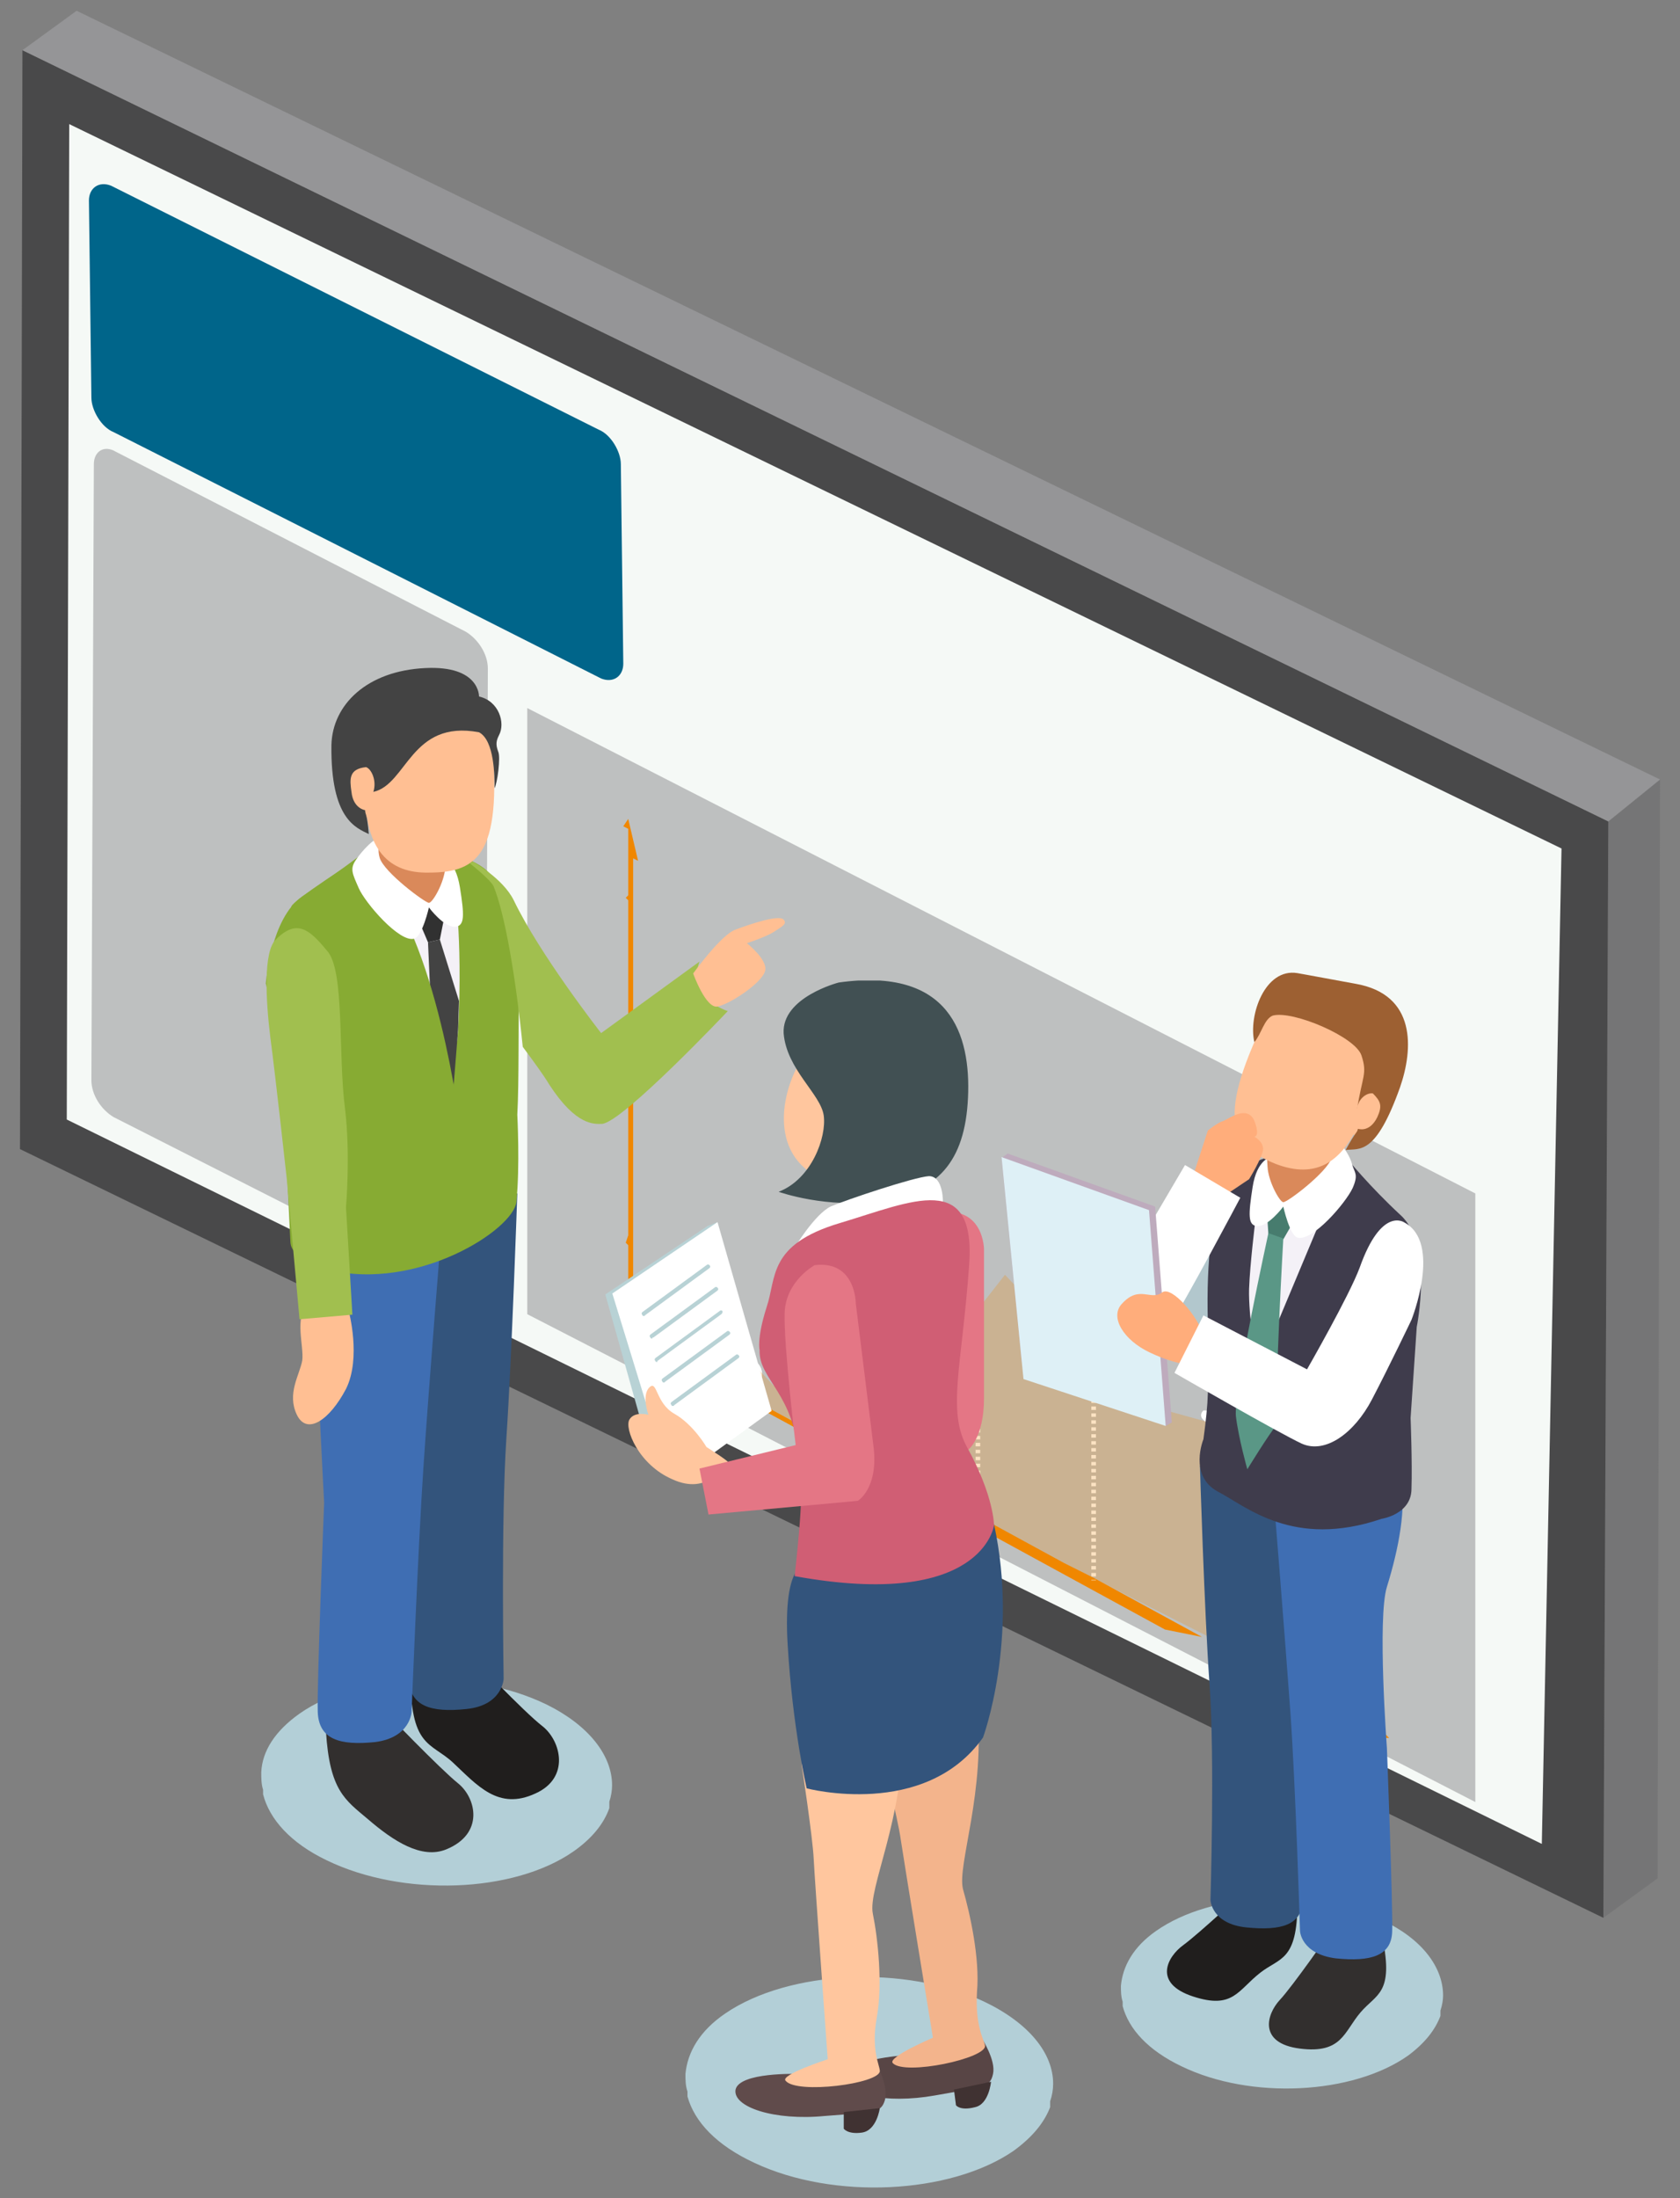 <svg width="156" height="204" xmlns="http://www.w3.org/2000/svg" xmlns:xlink="http://www.w3.org/1999/xlink" overflow="hidden"><rect width="100%" height="100%" fill="#808080" stroke="none"/><defs><clipPath id="clip0"><rect x="816" y="199" width="156" height="204"/></clipPath><clipPath id="clip1"><rect x="817" y="200" width="154" height="177"/></clipPath><clipPath id="clip2"><rect x="817" y="200" width="154" height="177"/></clipPath><clipPath id="clip3"><rect x="909" y="289" width="41" height="104"/></clipPath><clipPath id="clip4"><rect x="909" y="289" width="41" height="104"/></clipPath><clipPath id="clip5"><rect x="872" y="290" width="42" height="112"/></clipPath><clipPath id="clip6"><rect x="872" y="290" width="42" height="112"/></clipPath><clipPath id="clip7"><rect x="840" y="261" width="49" height="113"/></clipPath><clipPath id="clip8"><rect x="840" y="261" width="49" height="113"/></clipPath></defs><g clip-path="url(#clip0)" transform="translate(-816 -199)"><g clip-path="url(#clip1)"><g clip-path="url(#clip2)"><path d="M152.289 71.343 152.061 173.326 147.03 176.985 147.488 75.23Z" fill="#757576" transform="matrix(1 0 0 1 817.855 200)"/><path d="M147.488 75.23 147.03 176.985 0 105.642 0.229 3.659Z" fill="#49494A" transform="matrix(1 0 0 1 817.855 200)"/><path d="M4.345 102.898 4.573 10.518 143.143 77.745 141.314 170.125Z" fill="#F5F9F6" transform="matrix(1 0 0 1 817.855 200)"/><path d="M5.259 0 152.289 71.343 147.488 75.23 0.229 3.659Z" fill="#959597" transform="matrix(1 0 0 1 817.855 200)"/><path d="M56.022 60.596C56.022 61.739 55.108 62.425 53.964 61.968L8.689 39.101C7.546 38.644 6.631 37.043 6.631 35.9L6.403 17.607C6.403 16.464 7.317 15.778 8.461 16.235L53.736 38.873C54.879 39.33 55.794 40.931 55.794 42.074L56.022 60.596Z" fill="#00658A" transform="matrix(1 0 0 1 817.855 200)"/><path d="M43.217 117.99C43.217 119.133 42.303 119.819 41.159 119.133L8.689 102.67C7.546 101.984 6.631 100.612 6.631 99.24L6.86 42.074C6.86 40.931 7.775 40.245 8.918 40.931L41.388 57.623C42.531 58.309 43.446 59.681 43.446 61.053L43.217 117.99Z" fill="#BEC0C0" transform="matrix(1 0 0 1 817.855 200)"/><path d="M135.14 166.238 47.105 120.963 47.105 64.712 135.14 109.758Z" fill="#BEC0C0" transform="matrix(1 0 0 1 817.855 200)"/><path d="M56.48 75.001 56.022 75.687 56.48 75.916 56.48 77.059 56.251 76.831 56.251 76.831 56.48 77.059 56.48 79.575 56.251 79.346 56.251 79.346 56.48 79.575 56.48 82.09 56.251 82.319 56.251 82.319 56.48 82.547 56.48 85.063 56.251 84.834 56.251 84.834 56.48 85.063 56.48 87.578 56.251 87.349 56.251 87.349 56.48 87.578 56.48 90.093 56.251 89.865 56.251 89.865 56.48 90.093 56.48 92.609 56.251 92.38 56.251 92.38 56.48 92.609 56.48 95.124 56.251 94.895 56.251 94.895 56.48 95.124 56.48 97.639 56.251 98.325 56.251 98.325 56.48 98.554 56.48 101.069 56.251 100.84 56.251 100.84 56.48 101.069 56.48 103.584 56.251 103.356 56.251 103.356 56.48 103.584 56.48 106.1 56.251 105.871 56.251 105.871 56.48 106.1 56.48 108.615 56.251 108.386 56.251 108.386 56.48 108.615 56.48 111.13 56.251 110.902 56.251 110.902 56.48 111.13 56.48 113.645 56.251 114.331 56.251 114.331 56.48 114.56 56.48 117.075 56.251 116.847 56.251 116.847 56.48 117.075 56.48 119.591 56.251 119.362 56.251 119.362 56.48 119.591 56.48 122.106 56.251 121.877 56.251 121.877 56.48 122.106 56.48 123.021 58.538 124.164 58.538 124.393 58.538 124.393 58.538 124.164 61.053 125.536 61.053 125.765 61.053 125.765 61.053 125.536 63.568 126.908 63.568 127.137 63.568 127.137 63.568 126.908 66.084 128.28 66.084 128.509 66.084 128.509 66.084 128.28 68.599 129.652 68.599 129.881 68.599 129.881 68.599 129.652 71.114 131.024 71.114 131.253 71.114 131.253 71.114 131.024 73.629 132.396 73.629 132.624 73.629 132.624 73.629 132.396 76.145 133.768 76.145 133.996 76.145 133.996 76.145 133.768 78.66 135.14 78.66 135.368 78.66 135.368 78.66 135.14 81.175 136.512 81.175 136.74 81.175 136.74 81.175 136.512 83.691 137.884 83.691 138.112 83.691 138.112 83.691 137.884 86.206 139.256 86.206 139.484 86.206 139.484 86.206 139.256 88.721 140.628 88.721 140.856 88.721 140.856 88.721 140.628 91.237 142 91.237 142.228 91.237 142.228 91.237 142 93.752 143.372 93.752 143.6 93.752 143.6 93.752 143.372 96.267 144.744 96.267 144.972 96.267 144.972 96.267 144.744 98.782 146.116 98.782 146.344 98.782 146.344 98.782 146.116 101.298 147.488 101.298 147.716 101.298 147.716 101.298 147.488 103.813 148.86 103.813 149.088 103.813 149.088 103.813 148.86 106.328 150.232 106.328 150.46 106.328 150.46 106.328 150.232 109.758 150.918 109.758 151.146 109.758 151.146 109.758 150.918 112.273 152.289 112.273 152.518 112.273 152.518 112.273 152.289 114.789 153.661 114.789 153.89 114.789 153.89 114.789 153.661 117.304 155.033 117.304 155.262 117.304 155.262 117.304 155.033 119.819 156.405 119.819 156.634 119.819 156.634 119.819 156.405 122.335 157.777 122.335 158.006 122.335 158.006 122.335 157.777 124.85 159.149 124.85 159.378 124.85 159.378 124.85 159.149 126.222 159.835 126.222 160.293 127.137 160.293 126.222 159.378 126.222 159.835 124.85 159.149 124.85 158.921 124.85 158.921 124.85 159.149 122.335 157.777 122.335 157.549 122.335 157.549 122.335 157.777 119.819 156.405 119.819 156.177 119.819 156.177 119.819 156.405 117.304 155.033 117.304 154.805 117.304 154.805 117.304 155.033 114.789 153.661 114.789 153.433 114.789 153.433 114.789 153.661 112.273 152.289 112.273 152.061 112.273 152.061 112.273 152.289 109.758 150.918 109.758 150.689 109.758 150.689 109.758 150.918 107.243 149.546 107.243 149.317 107.243 149.317 107.243 149.546 104.728 148.174 104.728 147.945 104.728 147.945 104.728 148.174 102.212 146.802 102.212 146.573 102.212 146.573 102.212 146.802 99.697 145.43 99.697 145.201 99.697 145.201 99.697 145.43 96.953 144.058 96.953 143.829 96.953 143.829 96.953 144.058 94.438 142.686 94.438 142.457 94.438 142.457 94.438 142.686 91.922 141.314 91.922 141.085 91.922 141.085 91.922 141.314 89.407 139.942 89.407 139.713 89.407 139.713 89.407 139.942 86.892 138.57 86.892 138.341 86.892 138.341 86.892 138.57 84.377 137.198 84.377 136.969 84.377 136.969 84.377 137.198 81.861 135.826 81.861 135.597 81.861 135.597 81.861 135.826 79.117 134.911 79.117 134.682 79.117 134.682 79.117 134.911 76.602 133.539 76.602 133.31 76.602 133.31 76.602 133.539 74.087 132.167 74.087 131.938 74.087 131.938 74.087 132.167 71.572 130.795 71.572 130.567 71.572 130.567 71.572 130.795 69.056 129.423 69.056 129.195 69.056 129.195 69.056 129.423 66.312 128.28 66.312 128.051 66.312 128.051 66.312 128.28 63.797 126.908 63.797 126.679 63.797 126.679 63.797 126.908 61.282 125.536 61.282 125.307 61.282 125.307 61.282 125.536 58.766 124.164 58.766 123.935 58.766 123.935 58.766 124.164 56.937 123.249 56.937 122.563 57.166 122.792 57.166 122.792 56.937 122.563 56.937 120.048 57.166 120.277 57.166 120.277 56.937 120.048 56.937 117.533 57.166 117.761 57.166 117.761 56.937 117.533 56.937 115.017 57.166 115.246 57.166 115.246 56.937 115.017 56.937 112.502 57.166 112.731 57.166 112.731 56.937 112.502 56.937 109.987 57.166 110.216 57.166 110.216 56.937 109.987 56.937 107.472 57.166 107.7 57.166 107.7 56.937 107.472 56.937 104.956 57.166 105.185 57.166 105.185 56.937 104.956 56.937 102.441 57.166 102.67 57.166 102.67 56.937 102.441 56.937 99.926 57.166 100.154 57.166 100.154 56.937 99.926 56.937 97.41 57.166 97.639 57.166 97.639 56.937 97.41 56.937 94.895 57.166 95.124 57.166 95.124 56.937 94.895 56.937 92.38 57.166 92.609 57.166 92.609 56.937 92.38 56.937 89.865 57.166 90.093 57.166 90.093 56.937 89.865 56.937 87.349 57.166 87.578 57.166 87.578 56.937 87.349 56.937 84.834 57.166 85.063 57.166 85.063 56.937 84.834 56.937 82.319 57.166 82.547 57.166 82.547 56.937 82.319 56.937 79.803 57.166 80.032 57.166 80.032 56.937 79.803 56.937 78.66 57.394 78.889 56.48 75.001Z" fill="#F08700" fill-rule="evenodd" transform="matrix(1 0 0 1 817.855 200)"/><path d="M67.684 126.679C67.684 126.908 67.456 126.908 67.227 126.908 66.998 126.679 66.77 126.451 66.77 126.222 66.77 125.993 66.998 125.993 67.227 125.993 67.684 126.222 67.913 126.451 67.684 126.679Z" stroke="#FFFFFF" stroke-width="2.287" stroke-miterlimit="3.2" fill="#FFFFFF" fill-rule="evenodd" transform="matrix(1 0 0 1 817.855 200)"/><path d="M78.431 129.652C78.66 129.881 78.431 130.109 78.431 130.109 78.431 130.109 77.974 129.881 77.745 129.652 77.517 129.423 77.745 129.195 77.745 129.195 77.974 129.195 78.431 129.423 78.431 129.652Z" stroke="#FFFFFF" stroke-width="0.429" stroke-miterlimit="3.2" fill="#FFFFFF" fill-rule="evenodd" transform="matrix(1 0 0 1 817.855 200)"/><path d="M89.178 116.161C89.178 116.389 89.178 116.618 88.95 116.618 88.721 116.618 88.493 116.389 88.493 116.161 88.493 115.932 88.493 115.703 88.721 115.703 88.95 115.703 89.178 115.932 89.178 116.161Z" stroke="#FFFFFF" stroke-width="0.429" stroke-miterlimit="3.2" fill="#FFFFFF" fill-rule="evenodd" transform="matrix(1 0 0 1 817.855 200)"/><path d="M100.154 127.823C100.154 128.051 99.926 128.051 99.697 128.051 99.468 127.823 99.24 127.594 99.24 127.365 99.24 127.137 99.468 127.137 99.697 127.137 99.926 127.365 100.154 127.594 100.154 127.823Z" stroke="#FFFFFF" stroke-width="0.429" stroke-miterlimit="3.2" fill="#FFFFFF" fill-rule="evenodd" transform="matrix(1 0 0 1 817.855 200)"/><path d="M110.673 130.567C110.902 130.795 110.673 131.024 110.673 131.024 110.444 131.024 110.216 130.795 109.987 130.567 109.758 130.338 109.987 130.109 109.987 130.109 110.444 130.109 110.673 130.338 110.673 130.567Z" stroke="#FFFFFF" stroke-width="0.429" stroke-miterlimit="3.2" fill="#FFFFFF" fill-rule="evenodd" transform="matrix(1 0 0 1 817.855 200)"/><path d="M121.42 118.447C121.649 118.676 121.649 118.905 121.649 119.133 121.42 119.362 121.191 119.133 120.963 118.905 120.734 118.676 120.734 118.447 120.734 118.219 120.963 118.219 121.191 118.219 121.42 118.447Z" stroke="#FFFFFF" stroke-width="0.537" stroke-miterlimit="3.2" fill="#FFFFFF" fill-rule="evenodd" transform="matrix(1 0 0 1 817.855 200)"/><path d="" stroke="#FFFFFF" stroke-width="0.537" fill="none" fill-rule="evenodd" transform="matrix(1 0 0 1 817.855 200)"/><path d="M67.456 126.451 67.456 128.966" stroke="#FFFFFF" stroke-width="2.287" stroke-dasharray="0.322 0.322" fill="none" transform="matrix(1 0 0 1 817.855 200)"/><path d="M78.203 129.881 78.203 134.454" stroke="#FFFFFF" stroke-width="0.429" stroke-dasharray="0.322 0.322" fill="none" transform="matrix(1 0 0 1 817.855 200)"/><path d="M88.95 116.161 88.95 139.942" stroke="#FFFFFF" stroke-width="0.429" stroke-dasharray="0.322 0.322" fill="none" transform="matrix(1 0 0 1 817.855 200)"/><path d="M99.697 127.594 99.697 145.658" stroke="#FFFFFF" stroke-width="0.429" stroke-dasharray="0.322 0.322" fill="none" transform="matrix(1 0 0 1 817.855 200)"/><path d="M59.224 115.932 69.971 127.594 80.718 131.024 91.465 117.304 102.212 128.737 112.959 131.71 123.707 119.819 123.935 157.777 58.995 124.85 59.224 115.932Z" fill="#F08700" fill-rule="evenodd" fill-opacity="0.24" transform="matrix(1 0 0 1 817.855 200)"/><path d="M110.444 130.567 110.444 150.918" stroke="#FFFFFF" stroke-width="0.429" stroke-dasharray="0.322 0.322" fill="none" transform="matrix(1 0 0 1 817.855 200)"/><path d="M121.191 156.405 121.191 118.676" stroke="#FFFFFF" stroke-width="0.429" stroke-dasharray="0.322 0.322" fill="none" transform="matrix(1 0 0 1 817.855 200)"/></g></g><g clip-path="url(#clip3)"><g clip-path="url(#clip4)"><path d="M5.624 87.298C12.064 84.201 21.519 84.69 26.654 88.276 28.773 89.743 29.752 91.537 29.915 93.33 29.915 93.819 29.915 94.308 29.752 94.797L29.752 94.797 29.752 95.123C29.752 95.123 29.752 95.205 29.752 95.205 29.181 97.324 27.388 99.28 24.29 100.748 17.851 103.845 8.396 103.356 3.26 99.769 1.712 98.628 0.734 97.406 0.245 96.101L0.245 95.775C0.245 95.775 0.245 95.694 0.245 95.612 0.082 95.123 -1.35743e-16 94.634 -1.35743e-16 94.227 0 91.618 1.956 89.01 5.624 87.298Z" fill="#B3CFD7" transform="matrix(-1 0 0 1.007 950 289.31)"/><path d="M26.165 28.04 20.622 18.666 15.487 21.682C15.487 21.682 20.704 31.463 22.09 33.501 23.394 35.457 24.29 36.517 27.306 34.805 30.404 33.093 26.165 28.04 26.165 28.04Z" fill="#B2C7CD" transform="matrix(-1 0 0 1.007 950 289.31)"/><path d="M18.258 84.445C18.258 84.445 22.66 88.521 24.127 89.581 25.594 90.64 26.98 93.085 23.231 94.308 19.481 95.531 19.074 93.738 16.954 92.107 15.161 90.722 13.531 91.048 13.531 85.749 13.531 80.533 18.258 84.445 18.258 84.445Z" fill="#201E1D" transform="matrix(-1 0 0 1.007 950 289.31)"/><path d="M22.578 45.402C22.578 45.402 22.171 58.851 21.682 65.616 21.193 72.382 21.6 85.424 21.6 85.424 21.6 85.424 21.519 87.624 18.258 87.95 14.998 88.276 13.123 87.706 13.042 85.505 12.96 83.223 12.716 67.654 12.716 67.654 12.716 67.654 12.716 56.813 12.308 54.694 11.982 52.656 11.819 46.869 12.39 44.179 12.879 41.489 22.578 45.402 22.578 45.402Z" fill="#33547C" transform="matrix(-1 0 0 1.007 950 289.31)"/><path d="M10.515 88.439C10.515 88.439 13.938 93.33 15.161 94.634 16.384 95.938 17.199 98.628 13.286 99.117 9.374 99.606 9.211 97.569 7.662 95.775 6.195 94.064 4.565 94.064 5.624 88.928 6.765 83.712 10.515 88.439 10.515 88.439Z" fill="#322F2E" transform="matrix(-1 0 0 1.007 950 289.31)"/><path d="M15.732 48.255C15.732 48.255 14.672 61.296 14.183 68.062 13.694 74.827 13.286 88.276 13.286 88.276 13.286 88.276 13.205 90.396 9.944 90.803 6.684 91.129 4.809 90.559 4.728 88.358 4.646 86.076 5.217 71.404 5.217 71.404 5.217 71.404 6.113 59.422 5.217 56.569 4.076 52.901 3.423 49.314 3.913 46.624 4.483 43.934 15.732 48.255 15.732 48.255Z" fill="#3F6EB3" transform="matrix(-1 0 0 1.007 950 289.31)"/><path d="M16.71 17.117C16.71 17.117 20.052 18.177 20.704 20.459 21.356 22.742 22.008 25.921 21.845 32.197 21.763 38.473 21.763 39.37 22.253 42.956 22.253 42.956 23.638 46.298 20.948 47.765 18.258 49.151 13.938 53.064 5.706 50.292 5.706 50.292 2.934 49.885 2.934 47.521 2.853 45.157 3.016 41 3.016 41L2.445 32.604C2.445 32.604 0.897 25.105 3.913 22.334 6.847 19.644 8.966 17.036 8.966 17.036 8.966 17.036 15.324 16.465 16.71 17.117Z" fill="#3F3C4C" transform="matrix(-1 0 0 1.007 950 289.31)"/><path d="M11.33 22.66 17.28 36.761C17.28 36.761 18.095 31.463 18.014 29.099 17.932 26.817 17.443 22.905 17.443 22.905L14.998 21.111 13.449 21.682 11.33 22.66Z" fill="#F4F1F7" transform="matrix(-1 0 0 1.007 950 289.31)"/><path d="M13.938 22.986 14.835 24.535 16.221 24.046 16.384 21.682 14.835 21.274 13.857 21.6Z" fill="#477C6E" transform="matrix(-1 0 0 1.007 950 289.31)"/><path d="M15.406 41.571C15.65 38.473 14.835 24.453 14.835 24.453L16.221 23.964C16.221 23.964 19.481 38.799 19.237 40.837 18.992 42.875 18.177 45.728 18.177 45.728 18.177 45.728 16.221 42.549 15.406 41.571Z" fill="#5A9786" transform="matrix(-1 0 0 1.007 950 289.31)"/><path d="M15.976 16.954C15.976 16.954 17.28 17.117 17.688 19.726 18.095 22.334 18.095 23.149 17.362 23.312 16.302 23.475 14.835 21.519 14.835 21.519 14.835 21.519 14.264 24.127 13.531 24.372 12.145 24.779 9.048 21.193 8.396 19.807 7.825 18.503 8.233 18.422 8.477 17.525 8.722 16.628 9.863 14.998 10.596 14.998 11.248 15.079 15.976 16.954 15.976 16.954Z" fill="#FFFFFF" transform="matrix(-1 0 0 1.007 950 289.31)"/><path d="M16.302 15.732C16.302 15.732 16.384 16.791 16.302 17.851 16.221 19.237 15.161 21.111 14.835 21.111 14.427 21.111 10.759 18.34 10.352 17.036 9.944 15.65 10.841 14.183 10.841 14.183L16.302 15.732Z" fill="#DA895A" transform="matrix(-1 0 0 1.007 950 289.31)"/><path d="M7.336 12.716C5.706 8.314 8.966 1.467 13.775 1.141L16.058 3.26C21.193 13.449 19.807 15.895 15.487 17.606 11.982 18.91 9.211 17.769 7.336 12.716Z" fill="#FFBF93" transform="matrix(-1 0 0 1.007 950 289.31)"/><path d="M7.418 10.678C7.418 10.678 5.869 9.863 5.543 11.412 5.298 12.797 6.195 16.384 8.64 14.672 10.189 13.694 7.418 10.678 7.418 10.678Z" fill="#FFBF93" transform="matrix(-1 0 0 1.007 950 289.31)"/><path d="M8.151 0.978C13.042 0.082 13.531 0 13.531 0 16.547-0.489 18.095 3.913 17.525 6.358 16.873 5.624 16.628 4.239 15.813 3.913 13.938 3.423 8.151 5.869 7.581 7.581 7.01 9.292 7.499 9.455 7.988 12.553 7.907 11.575 7.091 11.004 6.521 11.085 5.787 11.819 5.624 12.227 6.113 13.286 6.847 14.754 7.907 14.346 7.907 14.346 7.988 14.754 8.07 14.509 9.048 16.302 7.744 16.139 6.276 16.873 3.994 10.515 2.771 7.01 2.445 1.956 8.151 0.978Z" fill="#9D6032" transform="matrix(-1 0 0 1.007 950 289.31)"/><path d="M23.312 18.992 21.845 14.509C21.845 14.509 20.948 13.775 20.378 13.612 19.807 13.368 18.177 12.145 17.525 13.612 16.954 15.079 17.525 15.079 17.525 15.079 17.525 15.079 16.71 15.487 16.71 16.221 16.791 17.036 18.014 18.992 18.014 18.992L19.97 20.296 23.312 18.992Z" fill="#FFAD7B" transform="matrix(-1 0 0 1.007 950 289.31)"/><path d="M29.507 27.062 23.964 17.688 18.829 20.704C18.829 20.704 24.046 30.485 25.431 32.523 26.736 34.479 27.632 35.539 30.648 33.827 33.664 32.115 29.507 27.062 29.507 27.062Z" fill="#FFFFFF" transform="matrix(-1 0 0 1.007 950 289.31)"/><path d="M40.429 16.628 26.736 21.519 25.187 41.408 25.758 41.734 39.125 35.783 41 17.036Z" fill="#BEABBD" transform="matrix(-1 0 0 1.007 950 289.31)"/><path d="M41 16.954 27.306 21.845 25.758 41.734 38.962 37.413Z" fill="#DEF0F6" transform="matrix(-1 0 0 1.007 950 289.31)"/><path d="M23.149 36.109C23.149 36.109 24.616 36.191 27.225 34.968 29.67 33.827 30.974 31.708 29.833 30.485 28.203 28.692 27.143 30.241 26.084 29.425 25.187 28.773 22.66 31.789 22.334 33.257 22.09 34.968 23.149 36.109 23.149 36.109Z" fill="#FFAD7B" transform="matrix(-1 0 0 1.007 950 289.31)"/><path d="M3.586 22.986C3.586 22.986 5.706 21.437 7.744 27.143 8.722 29.752 12.634 36.517 12.634 36.517L22.253 31.545 24.942 36.843C24.942 36.843 15.242 42.386 13.123 43.364 10.922 44.342 8.233 42.386 6.602 39.288 4.972 36.191 2.934 31.952 2.934 31.952 2.934 31.952 0.082 24.861 3.586 22.986Z" fill="#FFFFFF" transform="matrix(-1 0 0 1.007 950 289.31)"/></g></g><g clip-path="url(#clip5)"><g clip-path="url(#clip6)"><path d="M36.758 43.021 40.571 29.134 31.313 22.781 30.405 22.418 26.412 40.298 33.854 45.835Z" fill="#B8D2D5" transform="matrix(-1.025 0 0 1 913.792 290)"/><path d="M35.851 42.658 39.935 29.044 30.405 22.418 25.504 39.935 32.947 45.472Z" fill="#FFFFFF" transform="matrix(-1.025 0 0 1 913.792 290)"/><path d="M36.94 31.041 31.131 26.684C31.041 26.593 31.041 26.502 31.131 26.412L31.131 26.412C31.222 26.321 31.313 26.321 31.404 26.412L31.404 26.412 37.212 30.768C37.303 30.859 37.303 30.95 37.212 31.041L37.212 31.041C37.212 31.131 37.122 31.131 37.031 31.131L37.031 31.131C36.94 31.041 36.94 31.041 36.94 31.041L36.94 31.041Z" fill="#B8D2D5" transform="matrix(-1.025 0 0 1 913.792 290)"/><path d="M36.214 33.128 30.405 28.771C30.314 28.681 30.314 28.59 30.405 28.499L30.405 28.499C30.496 28.408 30.587 28.408 30.677 28.499L30.677 28.499 36.486 32.856C36.577 32.947 36.577 33.037 36.486 33.128L36.486 33.128C36.486 33.219 36.395 33.219 36.305 33.219L36.305 33.219C36.305 33.128 36.305 33.128 36.214 33.128L36.214 33.128Z" fill="#B8D2D5" transform="matrix(-1.025 0 0 1 913.792 290)"/><path d="M35.851 35.306 30.042 30.95C29.951 30.859 29.951 30.768 29.951 30.677L29.951 30.677C30.042 30.587 30.133 30.587 30.224 30.677L30.224 30.677 36.032 35.034C36.123 35.125 36.123 35.216 36.032 35.306L36.032 35.306C36.032 35.397 35.942 35.397 35.851 35.397L35.851 35.397C35.851 35.306 35.851 35.306 35.851 35.306L35.851 35.306Z" fill="#B8D2D5" transform="matrix(-1.025 0 0 1 913.792 290)"/><path d="M35.125 37.212 29.316 32.856C29.225 32.765 29.225 32.674 29.316 32.584L29.316 32.584C29.407 32.493 29.498 32.493 29.588 32.584L29.588 32.584 35.397 36.94C35.488 37.031 35.488 37.122 35.397 37.212L35.397 37.212C35.397 37.303 35.306 37.303 35.216 37.303L35.216 37.303C35.216 37.303 35.125 37.212 35.125 37.212L35.125 37.212Z" fill="#B8D2D5" transform="matrix(-1.025 0 0 1 913.792 290)"/><path d="M34.308 39.391 28.499 35.034C28.408 34.943 28.408 34.852 28.499 34.762L28.499 34.762C28.59 34.671 28.681 34.671 28.771 34.762L28.771 34.762 34.58 39.118C34.671 39.209 34.671 39.3 34.58 39.391L34.58 39.391C34.58 39.481 34.489 39.481 34.399 39.481L34.399 39.481C34.399 39.481 34.308 39.391 34.308 39.391L34.308 39.391Z" fill="#B8D2D5" transform="matrix(-1.025 0 0 1 913.792 290)"/><path d="M31.404 43.293C31.404 43.293 32.584 41.206 34.308 40.208 36.032 39.209 35.851 37.031 36.577 37.757 37.303 38.483 36.668 40.298 36.668 40.298 36.668 40.298 37.938 39.935 38.392 40.752 38.846 41.569 37.575 44.927 34.489 46.288 31.222 47.831 29.77 44.927 29.407 44.836 28.862 44.927 31.404 43.293 31.404 43.293Z" fill="#FFC69E" transform="matrix(-1.025 0 0 1 913.792 290)"/><path d="M6.263 94.755C13.433 91.306 23.961 91.851 29.679 95.844 32.039 97.478 33.128 99.475 33.31 101.472 33.31 102.016 33.31 102.561 33.128 103.105L33.128 103.105 33.128 103.468C33.128 103.468 33.128 103.559 33.128 103.559 32.493 105.919 30.496 108.097 27.047 109.731 19.877 113.18 9.348 112.635 3.63 108.642 1.906 107.371 0.817 106.01 0.272 104.558L0.272 104.194C0.272 104.194 0.272 104.104 0.272 104.013 0.091 103.468 0 102.924 0 102.379 0 99.566 2.178 96.752 6.263 94.755Z" fill="#B3CFD7" transform="matrix(-1.025 0 0 1 913.792 290)"/><path d="M17.698 4.629 21.511 5.627C24.233 8.35 26.049 14.794 22.146 17.698 15.066 23.144 8.35 8.532 17.698 4.629Z" fill="#FFC69E" transform="matrix(-1.025 0 0 1 913.792 290)"/><path d="M19.423 0.182C19.423 0.182 24.596 1.543 24.415 4.901 24.143 8.259 21.057 10.528 20.784 12.525 20.512 14.522 21.874 18.425 24.869 19.605 24.869 19.605 20.421 21.238 15.611 20.421 10.528 19.605 7.987 16.882 7.715 10.891 7.442 4.992 9.348-1.271 19.423 0.182Z" fill="#415053" transform="matrix(-1.025 0 0 1 913.792 290)"/><path d="M23.416 24.778C23.416 24.778 21.601 21.692 20.149 20.966 18.697 20.331 12.616 18.243 11.255 18.152 9.893 18.152 9.984 20.694 9.984 20.694 9.984 20.694 18.969 22.146 23.416 24.778Z" fill="#FFFFFF" transform="matrix(-1.025 0 0 1 913.792 290)"/><path d="M17.608 50.282C17.608 50.282 20.694 52.733 20.966 55.637 21.238 58.541 20.24 60.81 18.606 59.903 16.972 58.995 16.972 57.089 16.519 56 15.974 54.911 13.886 53.549 14.34 51.916 14.703 50.373 17.608 50.282 17.608 50.282Z" fill="#FFDDC0" transform="matrix(-1.025 0 0 1 913.792 290)"/><path d="M10.075 21.511C10.075 21.511 12.434 21.238 12.525 24.233 12.616 27.229 13.433 38.392 13.433 38.392L18.515 50.645 14.25 52.823 7.715 43.566C7.715 43.566 6.263 42.477 6.263 38.755 6.263 35.034 6.263 24.959 6.263 24.959 6.263 24.959 6.263 21.057 10.075 21.511Z" fill="#E47685" transform="matrix(-1.025 0 0 1 913.792 290)"/><path d="M13.524 99.747C13.524 99.747 18.788 100.11 18.969 101.744 19.151 103.378 15.157 104.285 10.71 103.468 6.263 102.652 5.718 102.742 5.446 101.472 5.173 100.201 6.444 98.204 6.444 98.204L13.524 99.747Z" fill="#584545" transform="matrix(-1.025 0 0 1 913.792 290)"/><path d="M8.985 102.924 8.804 104.376C8.804 104.376 8.441 104.921 7.079 104.558 5.809 104.285 5.627 102.198 5.627 102.198L8.985 102.924Z" fill="#403232" transform="matrix(-1.025 0 0 1 913.792 290)"/><path d="M15.702 71.157C15.702 71.157 14.068 77.692 13.796 79.78 13.524 81.686 10.891 98.113 10.891 98.113 10.891 98.113 15.066 99.929 14.522 100.473 13.433 101.653 5.99 100.019 6.172 98.84 6.263 98.295 7.079 97.024 6.898 93.848 6.626 90.762 7.533 86.587 8.169 84.318 8.713 82.049 6.081 75.332 6.898 67.164 7.442 61.446 17.063 58.995 15.702 71.157Z" fill="#F3B48C" transform="matrix(-1.025 0 0 1 913.792 290)"/><path d="M23.144 101.472C23.144 101.472 28.408 101.29 28.771 102.924 29.044 104.558 25.232 105.828 20.694 105.374 16.156 105.011 15.611 105.102 15.248 103.922 14.885 102.652 15.974 100.564 15.974 100.564L23.144 101.472Z" fill="#604B4B" transform="matrix(-1.025 0 0 1 913.792 290)"/><path d="M18.969 105.011 18.969 106.554C18.969 106.554 18.606 107.099 17.335 106.917 15.974 106.736 15.702 104.648 15.702 104.648L18.969 105.011Z" fill="#403232" transform="matrix(-1.025 0 0 1 913.792 290)"/><path d="M22.781 72.791C22.781 72.791 21.783 79.507 21.692 81.504 21.601 83.501 20.421 100.11 20.421 100.11 20.421 100.11 24.778 101.562 24.233 102.107 23.235 103.378 15.702 102.379 15.702 101.199 15.702 100.655 16.519 99.293 15.974 96.207 15.43 93.122 15.883 88.856 16.337 86.587 16.791 84.227 13.524 77.783 13.614 69.614 13.614 63.896 22.963 60.538 22.781 72.791Z" fill="#FFC69E" transform="matrix(-1.025 0 0 1 913.792 290)"/><path d="M22.327 54.185C22.327 54.185 24.506 53.822 24.052 61.627 23.598 69.433 22.327 74.969 22.327 74.969 22.327 74.969 11.617 77.874 6.353 70.25 6.353 70.25 3.086 61.173 5.355 50.464L22.327 54.185Z" fill="#33547C" transform="matrix(-1.025 0 0 1 913.792 290)"/><path d="M26.593 34.308C26.593 34.308 26.866 33.219 25.958 30.314 25.05 27.592 25.867 24.506 19.332 22.509 12.797 20.512 6.898 17.517 7.624 26.593 8.259 35.669 9.621 39.935 7.806 43.293 5.355 47.831 5.355 50.554 5.355 50.554 5.355 50.554 6.353 58.451 23.416 55.274 22.509 46.742 22.872 46.651 23.053 44.383 23.416 38.301 26.684 37.031 26.593 34.308Z" fill="#D05E74" transform="matrix(-1.025 0 0 1 913.792 290)"/><path d="M21.601 26.412C21.601 26.412 24.233 27.864 24.324 30.859 24.415 33.854 23.326 43.112 23.326 43.112L32.039 45.29 31.222 49.556 17.698 48.285C17.698 48.285 15.883 47.196 16.246 43.475 16.7 39.754 17.88 29.951 17.88 29.951 17.88 29.951 17.88 25.958 21.601 26.412Z" fill="#E47685" transform="matrix(-1.025 0 0 1 913.792 290)"/></g></g><g clip-path="url(#clip7)"><g clip-path="url(#clip8)"><path d="M26.567 95.609C19.545 92.225 9.222 92.563 3.638 96.455 1.354 98.063 0.169 99.924 0.085 101.87 0.085 102.378 0.085 102.97 0.254 103.478L0.254 103.478 0.254 103.816C0.254 103.816 0.254 103.901 0.254 103.901 0.846 106.186 2.792 108.385 6.177 109.993 13.199 113.377 23.522 113.039 29.106 109.147 30.798 107.962 31.898 106.609 32.406 105.17L32.406 104.747C32.406 104.747 32.406 104.663 32.406 104.578 32.575 104.07 32.66 103.563 32.66 103.055 32.66 100.347 30.544 97.555 26.567 95.609Z" fill="#B3CFD7" transform="matrix(1 0 0 1.006 840.175 261)"/><path d="M19.376 90.956C19.376 90.956 24.452 96.286 26.229 97.64 27.921 98.994 28.767 102.378 25.552 103.816 22.083 105.424 20.137 103.055 17.853 100.94 15.822 99.078 13.876 99.586 13.961 92.733 13.961 85.964 19.376 90.956 19.376 90.956Z" fill="#201E1D" transform="matrix(1 0 0 1.006 840.175 261)"/><path d="M23.86 48.481C23.86 48.481 23.352 63.542 22.845 71.072 22.337 78.603 22.591 93.24 22.591 93.24 22.591 93.24 22.506 95.694 19.122 96.032 15.822 96.371 13.876 95.778 13.791 93.24 13.707 90.702 13.538 73.357 13.538 73.357 13.538 73.357 13.538 61.173 13.199 58.889 12.861 56.604 12.776 50.089 13.284 47.128 13.961 43.997 23.86 48.481 23.86 48.481Z" fill="#33547C" transform="matrix(1 0 0 1.006 840.175 261)"/><path d="M11.592 96.286C11.592 96.286 16.668 101.532 18.36 102.886 20.053 104.24 20.814 107.539 17.26 108.978 14.976 109.908 12.353 108.216 9.984 106.186 7.869 104.409 6.43 103.563 6.092 98.063 5.584 91.294 11.592 96.286 11.592 96.286Z" fill="#322F2E" transform="matrix(1 0 0 1.006 840.175 261)"/><path d="M16.837 51.612C16.837 51.612 15.653 66.165 15.145 73.695 14.637 81.226 14.045 96.286 14.045 96.286 14.045 96.286 13.961 98.655 10.661 99.078 7.361 99.417 5.415 98.825 5.33 96.286 5.246 93.832 5.923 76.995 5.923 76.995 5.923 76.995 5.246 64.557 5.246 61.004 5.246 58.127 2.623 53.981 3.215 51.02 3.807 47.974 16.837 51.612 16.837 51.612Z" fill="#3F6EB3" transform="matrix(1 0 0 1.006 840.175 261)"/><path d="M17.599 17.091C17.599 17.091 20.983 17.853 21.66 19.545 22.337 21.237 24.198 23.437 24.029 28.006 23.945 32.575 24.029 38.244 23.86 41.205 23.86 41.205 24.114 45.943 23.775 49.243 23.522 51.781 14.637 57.535 6.261 55.504 6.261 55.504 2.877 54.658 2.792 52.966 2.708 51.274 1.861 34.182 1.861 34.182L0.508 29.106C0.508 29.106 0.931 23.099 3.892 21.068 6.853 19.122 9.646 17.007 9.646 17.007 9.646 17.007 16.16 16.668 17.599 17.091Z" fill="#87AB33" transform="matrix(1 0 0 1.006 840.175 261)"/><path d="M13.622 24.96 17.683 38.159C17.683 38.159 18.53 33.252 18.699 30.629 18.868 28.09 18.783 23.775 18.783 23.775L16.245 21.576 14.553 21.999 13.622 24.96Z" fill="#F4F1F7" transform="matrix(1 0 0 1.006 840.175 261)"/><path d="M14.807 23.522 15.568 25.298 16.668 25.045 17.176 22.506 15.991 21.745 14.807 21.999Z" fill="#313131" transform="matrix(1 0 0 1.006 840.175 261)"/><path d="M15.822 31.052 15.568 25.298 16.668 25.045 18.445 30.713 18.36 33.421 17.853 39.682Z" fill="#434343" transform="matrix(1 0 0 1.006 840.175 261)"/><path d="M18.191 21.576C18.191 21.576 19.037 28.344 17.937 38.921L21.406 29.783C21.406 29.783 22.76 21.322 20.053 18.445 15.907 14.13 18.022 20.306 18.191 21.576Z" fill="#87AB33" transform="matrix(1 0 0 1.006 840.175 261)"/><path d="M9.053 17.599C9.053 17.599 3.046 21.406 2.877 21.999 2.708 22.675 8.292 20.391 12.184 32.406L18.36 40.951C18.36 41.036 15.822 21.66 9.053 17.599Z" fill="#87AB33" transform="matrix(1 0 0 1.006 840.175 261)"/><path d="M16.837 17.43C16.837 17.43 18.107 17.599 18.53 20.222 18.953 22.845 18.953 23.691 18.191 23.86 17.091 24.029 15.653 22.083 15.653 22.083 15.653 22.083 15.061 24.706 14.299 24.96 12.945 25.383 9.73 21.66 9.138 20.306 8.546 18.953 8.292 18.53 8.884 17.683 9.392 16.922 10.661 15.484 11.422 15.568 12.099 15.568 16.837 17.43 16.837 17.43Z" fill="#FFFFFF" transform="matrix(1 0 0 1.006 840.175 261)"/><path d="M17.176 16.245C17.176 16.245 17.26 17.26 17.176 18.36 17.091 19.799 15.991 21.66 15.653 21.66 15.314 21.66 11.507 18.868 11.084 17.514 10.661 16.16 11.592 14.553 11.592 14.553L17.176 16.245Z" fill="#DA895A" transform="matrix(1 0 0 1.006 840.175 261)"/><path d="M9.73 11.422C9.815 6.684 15.399 2.369 20.053 3.723L21.406 5.5C22.591 17.007 20.391 18.868 15.653 18.868 11.93 18.953 9.73 16.753 9.73 11.422Z" fill="#FFBF93" transform="matrix(1 0 0 1.006 840.175 261)"/><path d="M10.576 9.476C10.576 9.476 9.392 8.207 8.546 9.476 7.784 10.661 7.361 14.384 10.322 13.707 12.015 13.368 10.576 9.476 10.576 9.476Z" fill="#FFBF93" transform="matrix(1 0 0 1.006 840.175 261)"/><path d="M15.314 0C20.391-0.254 20.306 2.623 20.306 2.623 22.168 3.046 22.76 5.077 22.168 6.177 21.914 6.684 21.829 7.023 22.083 7.7 22.337 8.207 21.999 10.661 21.745 11.084 21.745 9.984 21.745 6.684 20.306 5.923 13.961 4.738 13.622 10.745 10.492 11.422 10.83 10.407 10.322 9.307 9.815 9.138 8.207 9.307 8.292 10.238 8.461 11.422 8.63 13.03 9.815 13.114 9.73 13.114 9.73 13.538 9.899 13.284 10.069 15.314 8.884 14.722 6.515 13.961 6.6 7.107 6.684 3.384 9.899 0.254 15.314 0Z" fill="#434343" transform="matrix(1 0 0 1.006 840.175 261)"/><path d="M8.207 59.312C8.207 59.312 9.392 63.627 7.953 66.503 6.43 69.38 4.315 70.819 3.384 68.873 2.454 66.927 3.638 65.234 3.892 63.88 4.061 62.527 3.131 59.904 4.4 58.719 5.669 57.535 8.207 59.312 8.207 59.312Z" fill="#FFBF93" transform="matrix(1 0 0 1.006 840.175 261)"/><path d="M1.438 25.045C0.254 26.145 0.508 30.713 0.931 34.098 1.438 37.905 2.454 47.128 2.454 47.128L3.638 60.073 8.546 59.65 7.953 49.751C7.953 49.751 8.376 44.928 7.869 40.697 7.192 35.621 7.869 27.837 6.177 26.06 4.569 24.114 3.384 23.099 1.438 25.045Z" fill="#A1BF4F" transform="matrix(1 0 0 1.006 840.175 261)"/><path d="M40.782 27.075 31.644 33.675C31.644 33.675 25.975 26.483 23.522 21.406 22.506 19.376 19.714 17.853 19.714 17.853L19.46 18.022C19.46 18.022 21.406 19.545 21.66 20.137 22.675 22.591 23.691 28.26 24.368 34.944 25.383 36.298 26.314 37.567 26.821 38.413 29.36 42.305 31.052 42.051 31.729 42.051 33.675 41.882 43.405 31.644 43.405 31.644 43.405 31.644 41.713 31.137 40.951 29.783 40.19 28.429 40.782 27.075 40.782 27.075Z" fill="#A1BF4F" transform="matrix(1 0 0 1.006 840.175 261)"/><path d="M40.19 28.175C40.19 28.175 42.813 24.537 44.166 24.114 45.52 23.606 48.059 22.76 48.566 23.183 48.989 23.606 48.397 23.86 47.635 24.368 46.959 24.791 45.182 25.383 45.182 25.383 45.182 25.383 47.128 26.906 46.874 27.921 46.62 29.021 43.659 30.967 42.474 31.221 41.374 31.475 40.19 28.175 40.19 28.175Z" fill="#FFBF93" transform="matrix(1 0 0 1.006 840.175 261)"/></g></g></g></svg>